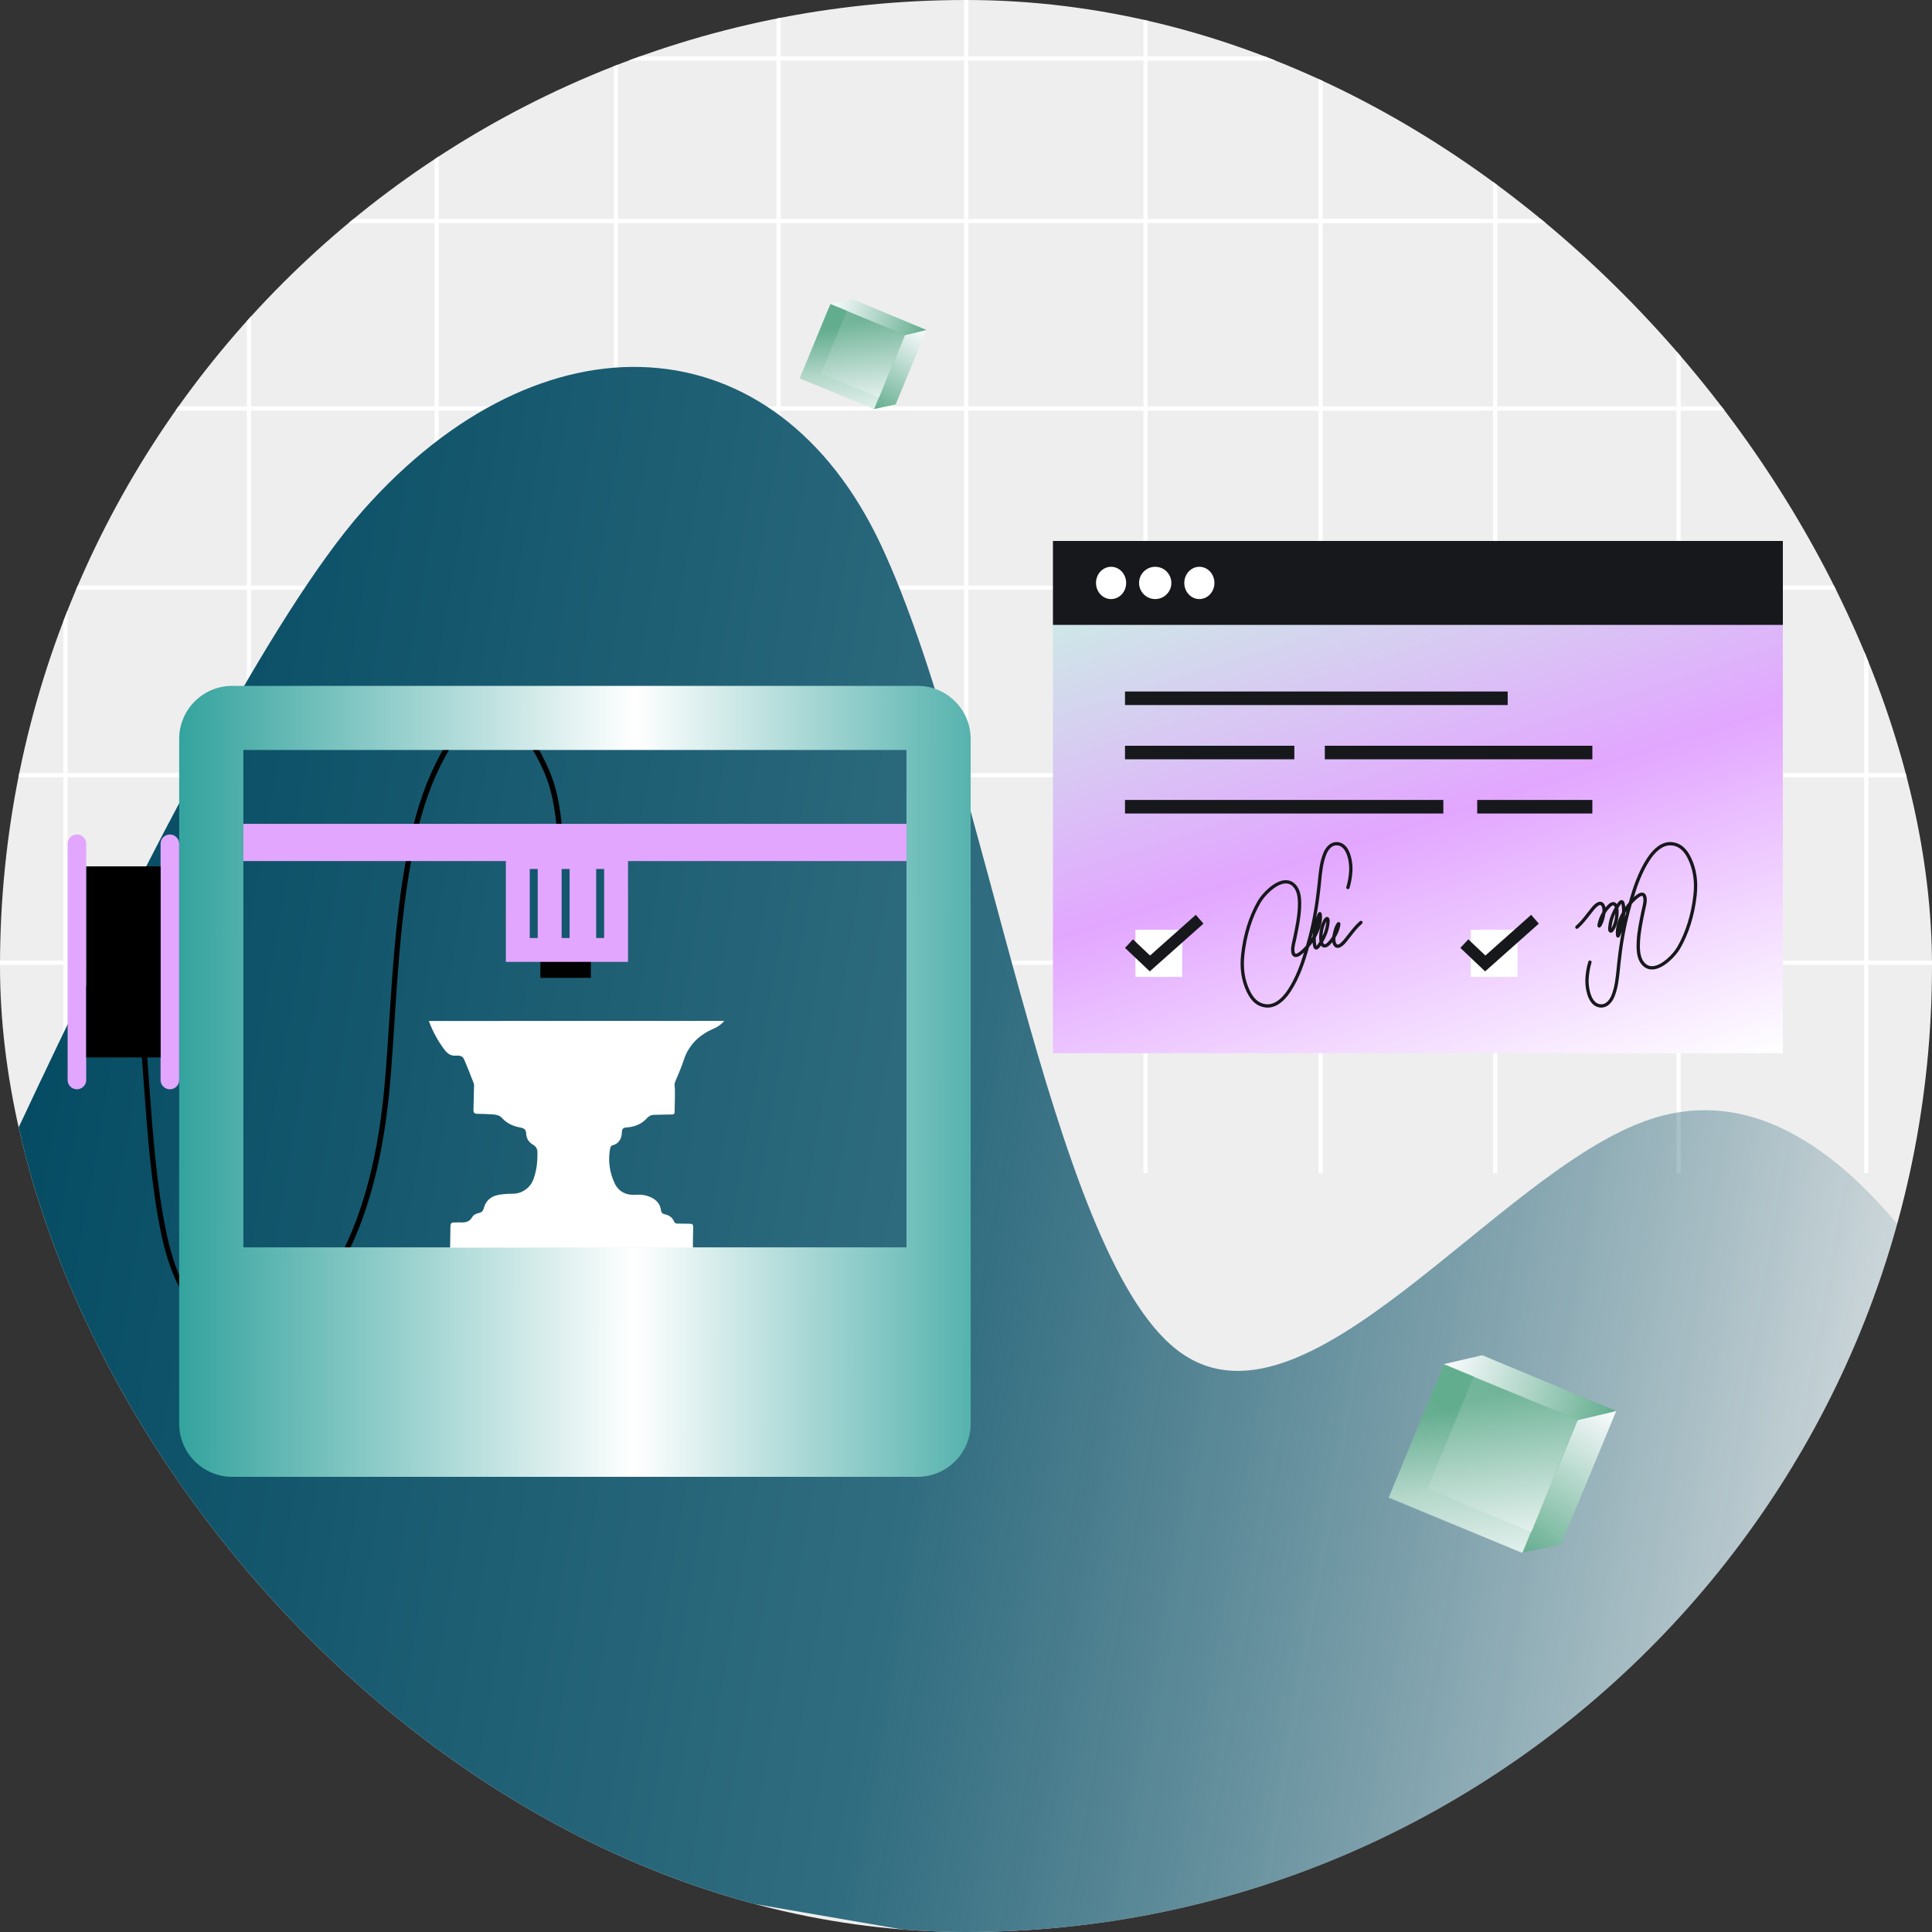 <svg width="200" height="200" viewBox="0 0 200 200" fill="none" xmlns="http://www.w3.org/2000/svg">
<rect x="0" y="0" width="200" height="200" fill="#333333" stroke="none"/>
<g clip-path="url(#clip0_5578_65721)">
<rect width="200" height="200" rx="100" fill="#EEEEEE"/>
<g clip-path="url(#clip1_5578_65721)">
<path fill-rule="evenodd" clip-rule="evenodd" d="M6.562 -47.65V-32.122H-12V-31.691H6.562V-12.711H-12V-12.28H6.562V5.837H-12V6.268H6.562V22.659H-12V23.091H6.562V42.07H-12V42.501H6.562V60.618H-12V61.049H6.562V80.028H-12V80.46H6.562V99.439H-12V99.87H6.562V121.438H6.994V99.87H25.556V121.438H25.988V99.87H44.982V121.438H45.414V99.87H63.544V121.438H63.976V99.87H80.38V121.438H80.811V99.87H99.805V121.438H100.237V99.87H118.368V121.438H118.8V99.87H136.499V121.438H136.93V99.87H153.334V99.439H136.93V80.46H153.334V80.028H136.93V61.049H153.334V60.618H136.93V42.501H153.334V42.07H136.93V23.091H153.334V22.659H136.93V6.268H153.334V5.837H136.93V-12.28H153.334V-12.711H136.93V-31.691H153.334V-32.122H136.93V-47.65H136.499V-32.122H118.8V-47.65H118.368V-32.122H100.237V-47.65H99.805V-32.122H80.811V-47.65H80.38V-32.122H63.976V-47.65H63.544V-32.122H45.414V-47.65H44.982V-32.122H25.988V-47.65H25.556V-32.122H6.994V-47.65H6.562ZM136.498 99.439V80.459H118.799V99.439H136.498ZM118.368 99.439V80.459H100.237V99.439H118.368ZM99.805 99.439V80.459H80.811V99.439H99.805ZM80.38 99.439V80.459H63.976V99.439H80.38ZM63.544 99.439V80.459H45.414V99.439H63.544ZM44.982 99.439V80.459H25.988V99.439H44.982ZM25.556 99.439V80.459H6.994V99.439H25.556ZM25.556 80.028H6.994V61.049H25.556V80.028ZM44.982 80.028H25.988V61.049H44.982V80.028ZM63.544 80.028H45.414V61.049H63.544V80.028ZM80.38 80.028H63.976V61.049H80.38V80.028ZM99.805 80.028H80.811V61.049H99.805V80.028ZM118.368 80.028H100.237V61.049H118.368V80.028ZM136.498 80.028H118.799V61.049H136.498V80.028ZM136.498 60.617V42.501H118.799V60.617H136.498ZM118.368 60.617V42.501H100.237V60.617H118.368ZM99.805 60.617V42.501H80.811V60.617H99.805ZM80.38 60.617V42.501H63.976V60.617H80.38ZM63.544 60.617V42.501H45.414V60.617H63.544ZM44.982 60.617V42.501H25.988V60.617H44.982ZM25.556 60.617V42.501H6.994V60.617H25.556ZM6.994 22.659V6.268H25.556V22.659H6.994ZM6.994 5.837H25.556V-12.28H6.994V5.837ZM25.988 22.659V6.268H44.982V22.659H25.988ZM25.988 5.837H44.982V-12.28H25.988V5.837ZM45.414 22.659V6.268H63.544V22.659H45.414ZM45.414 5.837H63.544V-12.28H45.414V5.837ZM63.976 22.659V6.268H80.38V22.659H63.976ZM63.976 5.837H80.38V-12.28H63.976V5.837ZM80.811 22.659V6.268H99.805V22.659H80.811ZM80.811 5.837H99.805V-12.28H80.811V5.837ZM100.237 22.659V6.268H118.368V22.659H100.237ZM100.237 5.837H118.368V-12.28H100.237V5.837ZM118.799 22.659V6.268H136.498V22.659H118.799ZM118.799 5.837H136.498V-12.28H118.799V5.837ZM136.498 42.07V23.09H118.799V42.07H136.498ZM118.368 42.07V23.09H100.237V42.07H118.368ZM99.805 42.07V23.09H80.811V42.07H99.805ZM80.38 42.07V23.09H63.976V42.07H80.38ZM63.544 42.07V23.09H45.414V42.07H63.544ZM44.982 42.07V23.09H25.988V42.07H44.982ZM25.556 42.07V23.09H6.994V42.07H25.556ZM6.994 -12.711H25.556V-31.691H6.994V-12.711ZM25.988 -12.711H44.982V-31.691H25.988V-12.711ZM45.414 -12.711H63.544V-31.691H45.414V-12.711ZM63.976 -12.711H80.38V-31.691H63.976V-12.711ZM80.811 -12.711H99.805V-31.691H80.811V-12.711ZM100.237 -12.711H118.368V-31.691H100.237V-12.711ZM118.8 -12.711H136.499V-31.691H118.8V-12.711Z" fill="white"/>
</g>
<g clip-path="url(#clip2_5578_65721)">
<path fill-rule="evenodd" clip-rule="evenodd" d="M154.562 -47.65V-32.122H136V-31.691H154.562V-12.711H136V-12.28H154.562V5.837H136V6.268H154.562V22.659H136V23.091H154.562V42.07H136V42.501H154.562V60.618H136V61.049H154.562V80.028H136V80.46H154.562V99.439H136V99.87H154.562V121.438H154.994V99.87H173.556V121.438H173.988V99.87H192.982V121.438H193.414V99.87H211.544V121.438H211.976V99.87H228.38V121.438H228.811V99.87H247.805V121.438H248.237V99.87H266.368V121.438H266.8V99.87H284.499V121.438H284.93V99.87H301.334V99.439H284.93V80.46H301.334V80.028H284.93V61.049H301.334V60.618H284.93V42.501H301.334V42.07H284.93V23.091H301.334V22.659H284.93V6.268H301.334V5.837H284.93V-12.28H301.334V-12.711H284.93V-31.691H301.334V-32.122H284.93V-47.65H284.499V-32.122H266.8V-47.65H266.368V-32.122H248.237V-47.65H247.805V-32.122H228.811V-47.65H228.38V-32.122H211.976V-47.65H211.544V-32.122H193.414V-47.65H192.982V-32.122H173.988V-47.65H173.556V-32.122H154.994V-47.65H154.562ZM284.498 99.439V80.459H266.799V99.439H284.498ZM266.368 99.439V80.459H248.237V99.439H266.368ZM247.805 99.439V80.459H228.811V99.439H247.805ZM228.38 99.439V80.459H211.976V99.439H228.38ZM211.544 99.439V80.459H193.414V99.439H211.544ZM192.982 99.439V80.459H173.988V99.439H192.982ZM173.556 99.439V80.459H154.994V99.439H173.556ZM173.556 80.028H154.994V61.049H173.556V80.028ZM192.982 80.028H173.988V61.049H192.982V80.028ZM211.544 80.028H193.414V61.049H211.544V80.028ZM228.38 80.028H211.976V61.049H228.38V80.028ZM247.805 80.028H228.811V61.049H247.805V80.028ZM266.368 80.028H248.237V61.049H266.368V80.028ZM284.498 80.028H266.799V61.049H284.498V80.028ZM284.498 60.617V42.501H266.799V60.617H284.498ZM266.368 60.617V42.501H248.237V60.617H266.368ZM247.805 60.617V42.501H228.811V60.617H247.805ZM228.38 60.617V42.501H211.976V60.617H228.38ZM211.544 60.617V42.501H193.414V60.617H211.544ZM192.982 60.617V42.501H173.988V60.617H192.982ZM173.556 60.617V42.501H154.994V60.617H173.556ZM154.994 22.659V6.268H173.556V22.659H154.994ZM154.994 5.837H173.556V-12.28H154.994V5.837ZM173.988 22.659V6.268H192.982V22.659H173.988ZM173.988 5.837H192.982V-12.28H173.988V5.837ZM193.414 22.659V6.268H211.544V22.659H193.414ZM193.414 5.837H211.544V-12.28H193.414V5.837ZM211.976 22.659V6.268H228.38V22.659H211.976ZM211.976 5.837H228.38V-12.28H211.976V5.837ZM228.811 22.659V6.268H247.805V22.659H228.811ZM228.811 5.837H247.805V-12.28H228.811V5.837ZM248.237 22.659V6.268H266.368V22.659H248.237ZM248.237 5.837H266.368V-12.28H248.237V5.837ZM266.799 22.659V6.268H284.498V22.659H266.799ZM266.799 5.837H284.498V-12.28H266.799V5.837ZM284.498 42.07V23.09H266.799V42.07H284.498ZM266.368 42.07V23.09H248.237V42.07H266.368ZM247.805 42.07V23.09H228.811V42.07H247.805ZM228.38 42.07V23.09H211.976V42.07H228.38ZM211.544 42.07V23.09H193.414V42.07H211.544ZM192.982 42.07V23.09H173.988V42.07H192.982ZM173.556 42.07V23.09H154.994V42.07H173.556ZM154.994 -12.711H173.556V-31.691H154.994V-12.711ZM173.988 -12.711H192.982V-31.691H173.988V-12.711ZM193.414 -12.711H211.544V-31.691H193.414V-12.711ZM211.976 -12.711H228.38V-31.691H211.976V-12.711ZM228.811 -12.711H247.805V-31.691H228.811V-12.711ZM248.237 -12.711H266.368V-31.691H248.237V-12.711ZM266.8 -12.711H284.499V-31.691H266.8V-12.711Z" fill="white"/>
</g>
<g clip-path="url(#clip3_5578_65721)">
<path fill-rule="evenodd" clip-rule="evenodd" d="M-15.754 156.285C-15.754 156.285 18.978 73.892 37.535 52.884C56.092 31.875 80.289 33.087 91.225 56.473C102.161 79.86 108.594 129.337 121.776 139.691C134.958 150.046 154.885 121.212 170.768 115.887C186.651 110.563 198.48 128.724 204.399 137.805L210.32 146.865L202.225 193.846L87.464 212.223L-15.754 156.285Z" fill="url(#paint0_linear_5578_65721)"/>
<path d="M66.956 139.04L71.005 135.734L74.31 139.784L70.261 143.089L66.956 139.04Z" fill="#CFB8FF"/>
<g clip-path="url(#clip4_5578_65721)">
<path d="M184.561 64.244H109V109.032H184.561V64.244Z" fill="url(#paint1_linear_5578_65721)"/>
<path d="M184.561 56H109V64.69H184.561V56Z" fill="#17181C"/>
<path d="M115.018 62.016C115.88 62.016 116.579 61.268 116.579 60.345C116.579 59.422 115.88 58.674 115.018 58.674C114.157 58.674 113.458 59.422 113.458 60.345C113.458 61.268 114.157 62.016 115.018 62.016ZM119.588 62.016C120.511 62.016 121.259 61.268 121.259 60.345C121.259 59.422 120.511 58.674 119.588 58.674C118.664 58.674 117.916 59.422 117.916 60.345C117.916 61.268 118.664 62.016 119.588 62.016ZM124.157 62.016C125.019 62.016 125.717 61.268 125.717 60.345C125.717 59.422 125.019 58.674 124.157 58.674C123.295 58.674 122.597 59.422 122.597 60.345C122.597 61.268 123.295 62.016 124.157 62.016Z" fill="white"/>
</g>
<g clip-path="url(#clip5_5578_65721)">
<path d="M116.46 71.584H156.075V72.987H116.46V71.584ZM116.46 77.198H133.989V78.601H116.46V77.198ZM152.92 82.811H164.839V84.214H152.92V82.811ZM137.144 77.198H164.84V78.601H137.144V77.198ZM116.46 82.811H149.414V84.214H116.46V82.811Z" fill="#17181C"/>
</g>
<g clip-path="url(#clip6_5578_65721)">
<path d="M130.935 104.282C130.134 104.175 129.519 103.646 129.056 102.668C128.51 101.514 128.321 100.246 128.48 98.792C128.705 96.733 129.3 94.822 130.203 93.265C130.624 92.538 131.892 91.162 133.048 91.116C133.131 91.112 133.215 91.116 133.298 91.127C133.691 91.18 134.024 91.398 134.289 91.776C134.718 92.394 134.729 93.305 134.692 94.03C134.639 95.029 134.438 96.01 134.243 96.96L134.2 97.17C134.182 97.258 134.161 97.347 134.14 97.434C134.045 97.828 133.917 98.367 134.06 98.665C134.087 98.723 134.113 98.728 134.124 98.73L134.129 98.731C134.185 98.738 134.36 98.715 134.773 98.333C134.922 98.195 135.064 98.049 135.198 97.896C135.281 97.603 135.36 97.309 135.436 97.015C135.865 95.384 136.165 93.682 136.379 91.66C136.394 91.516 136.409 91.369 136.423 91.221L136.424 91.215C136.523 90.219 136.624 89.187 137.005 88.272C137.215 87.765 137.656 87.212 138.263 87.174C138.353 87.167 138.443 87.169 138.532 87.18C138.809 87.218 139.065 87.348 139.26 87.548C139.547 87.833 139.766 88.285 139.893 88.857C139.99 89.297 140.028 89.748 140.005 90.198C139.969 90.783 139.867 91.363 139.701 91.925C139.694 91.946 139.683 91.966 139.669 91.984C139.655 92.001 139.637 92.016 139.617 92.026C139.598 92.037 139.576 92.043 139.553 92.046C139.531 92.048 139.508 92.045 139.487 92.039C139.465 92.032 139.445 92.021 139.428 92.007C139.41 91.993 139.396 91.975 139.385 91.956C139.374 91.936 139.368 91.914 139.366 91.892C139.363 91.869 139.366 91.847 139.372 91.825C139.531 91.288 139.628 90.735 139.663 90.176C139.704 89.516 139.566 88.336 139.019 87.791C138.877 87.643 138.688 87.547 138.485 87.518C138.418 87.51 138.351 87.508 138.284 87.512C137.835 87.54 137.492 87.99 137.321 88.401C136.96 89.27 136.86 90.277 136.764 91.249C136.749 91.4 136.735 91.552 136.719 91.697C136.591 92.908 136.432 94.006 136.233 95.043C136.248 95 136.263 94.956 136.279 94.913C136.414 94.54 136.489 94.409 136.644 94.417L136.66 94.42C136.705 94.426 136.809 94.457 136.833 94.623C136.941 95.43 136.623 96.259 136.336 96.813C136.297 96.89 136.255 96.967 136.212 97.042C136.202 97.265 136.211 97.488 136.24 97.708C136.248 97.779 136.262 97.849 136.283 97.918C136.353 97.84 136.416 97.757 136.472 97.669C136.513 97.607 136.554 97.544 136.592 97.481C136.583 97.431 136.577 97.378 136.572 97.323C136.518 96.655 136.655 95.903 136.931 95.36C137.07 95.086 137.196 94.948 137.328 94.923C137.353 94.919 137.378 94.918 137.402 94.922C137.449 94.928 137.493 94.949 137.528 94.981C137.689 95.127 137.66 95.415 137.616 95.698L137.615 95.701C137.613 95.718 137.611 95.734 137.609 95.746C137.531 96.327 137.305 96.946 136.958 97.538C136.991 97.649 137.039 97.725 137.091 97.744C137.097 97.746 137.103 97.748 137.11 97.749C137.144 97.753 137.243 97.745 137.422 97.571C137.611 97.382 137.778 97.172 137.919 96.945C137.963 96.67 138.028 96.398 138.112 96.132L138.125 96.088C138.165 95.976 138.213 95.868 138.268 95.763C138.363 95.575 138.447 95.433 138.593 95.453L138.613 95.456C138.803 95.501 138.76 95.728 138.738 95.849C138.665 96.231 138.493 96.66 138.251 97.059C138.219 97.363 138.258 97.586 138.37 97.723C138.38 97.738 138.394 97.751 138.409 97.761C138.424 97.771 138.441 97.778 138.46 97.781C138.466 97.782 138.472 97.783 138.478 97.784C138.652 97.781 138.931 97.532 139.308 97.042C139.329 97.015 139.346 96.992 139.361 96.974C139.432 96.884 139.503 96.794 139.573 96.704L139.577 96.7C139.936 96.239 140.309 95.762 140.771 95.363C140.806 95.333 140.851 95.318 140.897 95.322C140.942 95.325 140.985 95.347 141.014 95.381C141.029 95.398 141.04 95.418 141.048 95.439C141.055 95.46 141.057 95.483 141.056 95.506C141.054 95.528 141.048 95.55 141.038 95.57C141.028 95.59 141.014 95.608 140.996 95.623C140.559 96 140.213 96.442 139.848 96.911C139.775 97.004 139.703 97.096 139.63 97.187C139.617 97.204 139.601 97.226 139.581 97.251C139.348 97.555 138.912 98.121 138.483 98.126C138.41 98.127 138.337 98.111 138.271 98.079C138.205 98.046 138.148 97.999 138.103 97.94C138.01 97.821 137.948 97.68 137.922 97.531C137.841 97.631 137.755 97.726 137.663 97.817C137.452 98.023 137.251 98.114 137.064 98.089C137.032 98.085 137.001 98.077 136.971 98.066C136.879 98.03 136.799 97.966 136.744 97.882C136.584 98.119 136.424 98.323 136.222 98.295L136.199 98.292C135.995 98.246 135.933 97.995 135.9 97.757C135.892 97.695 135.885 97.632 135.88 97.569C135.764 97.736 135.641 97.897 135.51 98.052C135.099 99.521 134.551 101.212 133.607 102.645C132.874 103.759 132.029 104.332 131.164 104.305C131.087 104.303 131.011 104.296 130.935 104.286V104.283L130.935 104.282ZM133.251 91.465C133.188 91.457 133.125 91.454 133.062 91.457C132.518 91.478 131.957 91.863 131.583 92.181C131.065 92.622 130.685 93.118 130.5 93.436C129.621 94.952 129.04 96.817 128.821 98.832C128.668 100.222 128.847 101.43 129.366 102.525C129.775 103.39 130.304 103.855 130.983 103.946C131.046 103.955 131.109 103.96 131.173 103.962C132.107 103.993 132.855 103.16 133.319 102.457C134.122 101.238 134.636 99.798 134.995 98.593C134.728 98.839 134.387 99.112 134.08 99.07L134.057 99.067C133.988 99.053 133.924 99.023 133.869 98.978C133.815 98.934 133.772 98.877 133.745 98.813C133.55 98.406 133.695 97.8 133.801 97.357C133.822 97.269 133.843 97.179 133.859 97.103L133.902 96.893C134.098 95.954 134.295 94.986 134.348 94.011C134.384 93.341 134.377 92.502 134.005 91.97C133.8 91.675 133.546 91.505 133.251 91.465L133.251 91.465ZM135.909 96.542C135.863 96.728 135.816 96.915 135.767 97.101C135.763 97.116 135.759 97.131 135.755 97.146C135.796 97.082 135.835 97.017 135.873 96.951C135.88 96.814 135.892 96.677 135.909 96.542ZM137.307 95.391C137.287 95.424 137.265 95.464 137.241 95.51C137.045 95.897 136.926 96.402 136.908 96.895C137.086 96.517 137.208 96.114 137.27 95.7L137.277 95.643C137.291 95.56 137.301 95.476 137.307 95.391Z" fill="#17181C"/>
</g>
<g clip-path="url(#clip7_5578_65721)">
<path d="M117.539 96.248H122.381V101.129H117.539V96.248Z" fill="white"/>
<path fill-rule="evenodd" clip-rule="evenodd" d="M124.585 95.613L123.789 94.703L119.051 98.917L117.284 97.242L116.46 98.125L118.977 100.512L119.02 100.562L124.585 95.613Z" fill="#17181C"/>
</g>
<g clip-path="url(#clip8_5578_65721)">
<path d="M173.188 87.192C173.989 87.3 174.604 87.829 175.067 88.807C175.613 89.96 175.802 91.228 175.643 92.682C175.418 94.742 174.823 96.653 173.92 98.209C173.499 98.936 172.232 100.313 171.075 100.359C170.992 100.362 170.908 100.359 170.825 100.348C170.432 100.295 170.099 100.076 169.834 99.698C169.405 99.081 169.394 98.17 169.431 97.445C169.484 96.446 169.685 95.464 169.88 94.515L169.923 94.305C169.941 94.216 169.962 94.128 169.983 94.04C170.078 93.647 170.206 93.108 170.063 92.809C170.036 92.752 170.01 92.747 169.999 92.744L169.994 92.744C169.938 92.736 169.763 92.76 169.35 93.142C169.201 93.28 169.059 93.426 168.925 93.579C168.842 93.872 168.763 94.165 168.687 94.46C168.258 96.091 167.958 97.792 167.744 99.814C167.729 99.959 167.714 100.105 167.7 100.254L167.699 100.259C167.6 101.256 167.499 102.287 167.118 103.202C166.908 103.71 166.467 104.263 165.86 104.301C165.771 104.308 165.68 104.305 165.591 104.294C165.315 104.256 165.058 104.127 164.863 103.927C164.577 103.641 164.357 103.19 164.23 102.618C164.133 102.178 164.096 101.727 164.118 101.277C164.154 100.691 164.256 100.112 164.422 99.55C164.429 99.528 164.44 99.508 164.454 99.491C164.468 99.473 164.486 99.459 164.506 99.448C164.526 99.438 164.547 99.431 164.57 99.429C164.592 99.427 164.615 99.429 164.636 99.436C164.658 99.442 164.678 99.453 164.695 99.468C164.713 99.482 164.727 99.499 164.738 99.519C164.749 99.539 164.755 99.561 164.757 99.583C164.76 99.605 164.757 99.628 164.751 99.649C164.592 100.186 164.495 100.74 164.46 101.299C164.419 101.959 164.557 103.138 165.104 103.683C165.247 103.832 165.435 103.928 165.638 103.956C165.705 103.965 165.772 103.967 165.839 103.963C166.288 103.934 166.631 103.485 166.802 103.074C167.163 102.204 167.263 101.198 167.359 100.225C167.374 100.074 167.388 99.923 167.404 99.778C167.532 98.566 167.691 97.469 167.89 96.432C167.875 96.475 167.86 96.519 167.844 96.561C167.709 96.934 167.634 97.065 167.479 97.057L167.463 97.055C167.418 97.049 167.314 97.017 167.29 96.851C167.182 96.045 167.5 95.215 167.787 94.662C167.826 94.584 167.868 94.508 167.911 94.432C167.921 94.21 167.912 93.987 167.883 93.766C167.875 93.696 167.861 93.626 167.84 93.557C167.77 93.634 167.707 93.718 167.651 93.806C167.61 93.868 167.569 93.931 167.531 93.994C167.54 94.043 167.546 94.097 167.551 94.152C167.605 94.819 167.468 95.572 167.192 96.115C167.053 96.388 166.927 96.527 166.795 96.551C166.771 96.556 166.746 96.556 166.721 96.553C166.674 96.547 166.63 96.526 166.595 96.494C166.434 96.348 166.463 96.06 166.508 95.777L166.508 95.774C166.51 95.756 166.513 95.74 166.514 95.728C166.592 95.148 166.818 94.529 167.165 93.936C167.132 93.825 167.084 93.75 167.032 93.731C167.026 93.728 167.02 93.727 167.013 93.726C166.979 93.721 166.88 93.73 166.701 93.904C166.512 94.092 166.345 94.302 166.204 94.529C166.16 94.805 166.095 95.076 166.011 95.342L165.998 95.387C165.958 95.498 165.91 95.607 165.856 95.712C165.76 95.899 165.676 96.041 165.53 96.021L165.51 96.019C165.32 95.973 165.363 95.747 165.386 95.625C165.458 95.243 165.63 94.814 165.872 94.415C165.904 94.112 165.865 93.889 165.753 93.752C165.743 93.737 165.73 93.724 165.714 93.714C165.699 93.704 165.682 93.697 165.664 93.694C165.657 93.692 165.651 93.691 165.645 93.691C165.471 93.693 165.192 93.943 164.815 94.433C164.794 94.46 164.777 94.483 164.762 94.501C164.691 94.59 164.62 94.68 164.55 94.77L164.546 94.775C164.187 95.236 163.814 95.712 163.352 96.112C163.317 96.142 163.272 96.156 163.226 96.153C163.181 96.149 163.139 96.128 163.109 96.094C163.094 96.077 163.083 96.057 163.076 96.035C163.068 96.014 163.066 95.992 163.067 95.969C163.069 95.947 163.075 95.925 163.085 95.905C163.095 95.885 163.109 95.867 163.127 95.852C163.564 95.475 163.91 95.032 164.275 94.564C164.348 94.471 164.42 94.379 164.493 94.287C164.506 94.27 164.522 94.249 164.542 94.224C164.775 93.919 165.211 93.354 165.64 93.348C165.713 93.347 165.786 93.364 165.852 93.396C165.918 93.428 165.975 93.476 166.02 93.535C166.113 93.653 166.175 93.794 166.201 93.944C166.282 93.844 166.368 93.748 166.46 93.658C166.671 93.452 166.872 93.36 167.059 93.386C167.091 93.39 167.122 93.397 167.152 93.408C167.245 93.445 167.324 93.509 167.379 93.592C167.539 93.356 167.699 93.152 167.901 93.179L167.924 93.182C168.128 93.229 168.19 93.479 168.223 93.718C168.231 93.78 168.238 93.843 168.243 93.905C168.359 93.739 168.483 93.578 168.613 93.423C169.024 91.954 169.572 90.263 170.516 88.829C171.249 87.716 172.094 87.142 172.96 87.169C173.036 87.172 173.112 87.178 173.188 87.188V87.192L173.188 87.192ZM170.873 100.01C170.935 100.018 170.998 100.021 171.061 100.018C171.605 99.996 172.166 99.612 172.54 99.293C173.058 98.853 173.439 98.356 173.623 98.038C174.502 96.523 175.083 94.657 175.303 92.642C175.455 91.253 175.276 90.045 174.757 88.95C174.348 88.085 173.819 87.62 173.141 87.529C173.077 87.52 173.014 87.515 172.95 87.513C172.016 87.482 171.268 88.314 170.804 89.018C170.001 90.237 169.487 91.676 169.128 92.882C169.395 92.636 169.736 92.363 170.043 92.405L170.066 92.407C170.135 92.421 170.199 92.452 170.254 92.496C170.308 92.54 170.351 92.597 170.378 92.662C170.573 93.068 170.428 93.675 170.322 94.118C170.301 94.205 170.28 94.296 170.264 94.372L170.221 94.582C170.025 95.521 169.828 96.489 169.775 97.463C169.74 98.134 169.746 98.972 170.118 99.504C170.323 99.8 170.578 99.97 170.872 100.009L170.873 100.01ZM168.214 94.933C168.26 94.746 168.307 94.56 168.356 94.374C168.36 94.359 168.364 94.344 168.368 94.328C168.327 94.393 168.288 94.458 168.25 94.524C168.243 94.661 168.231 94.797 168.214 94.933ZM166.816 96.083C166.836 96.05 166.858 96.011 166.882 95.964C167.078 95.578 167.197 95.073 167.215 94.579C167.037 94.958 166.915 95.361 166.853 95.775L166.846 95.831C166.832 95.915 166.822 95.999 166.816 96.083Z" fill="#17181C"/>
</g>
<g clip-path="url(#clip9_5578_65721)">
<path d="M152.254 96.248H157.096V101.129H152.254V96.248Z" fill="white"/>
<path fill-rule="evenodd" clip-rule="evenodd" d="M159.3 95.613L158.504 94.703L153.766 98.917L152 97.242L151.175 98.125L153.692 100.512L153.736 100.562L159.3 95.613Z" fill="#17181C"/>
</g>
<g clip-path="url(#clip10_5578_65721)">
<path d="M153.433 140.361L167.24 146.043L161.55 159.847L147.721 154.122L153.433 140.361L153.433 140.361Z" fill="url(#paint2_linear_5578_65721)"/>
<path d="M161.536 159.85L147.727 154.127L143.772 154.997L157.581 160.72L161.536 159.85Z" fill="url(#paint3_linear_5578_65721)"/>
<path d="M147.73 154.171L153.44 140.368L149.475 141.265L143.764 155.067L147.73 154.171Z" fill="url(#paint4_linear_5578_65721)"/>
<path d="M149.476 141.254L163.284 146.977L157.585 160.752L143.765 155.056L149.476 141.254Z" fill="url(#paint5_linear_5578_65721)" fill-opacity="0.8"/>
<path d="M167.309 146.07L163.322 147.012L157.657 160.723L161.606 159.862L167.309 146.07Z" fill="url(#paint6_linear_5578_65721)"/>
<path d="M167.239 146.041L153.442 140.292L149.465 141.215L163.274 146.937L167.239 146.041Z" fill="url(#paint7_linear_5578_65721)"/>
</g>
<g clip-path="url(#clip11_5578_65721)">
<path d="M88.17 30.987L95.861 34.153L92.692 41.843L84.988 38.654L88.17 30.987L88.17 30.987Z" fill="url(#paint8_linear_5578_65721)"/>
<path d="M92.684 41.844L84.992 38.656L82.789 39.141L90.481 42.328L92.684 41.844Z" fill="url(#paint9_linear_5578_65721)"/>
<path d="M84.993 38.68L88.174 30.991L85.965 31.49L82.784 39.179L84.993 38.68Z" fill="url(#paint10_linear_5578_65721)"/>
<path d="M85.965 31.484L93.658 34.672L90.483 42.346L82.784 39.173L85.965 31.484Z" fill="url(#paint11_linear_5578_65721)" fill-opacity="0.8"/>
<path d="M95.899 34.167L93.679 34.692L90.522 42.33L92.723 41.85L95.899 34.167Z" fill="url(#paint12_linear_5578_65721)"/>
<path d="M95.861 34.15L88.175 30.948L85.96 31.462L93.652 34.65L95.861 34.15Z" fill="url(#paint13_linear_5578_65721)"/>
</g>
</g>
<g clip-path="url(#clip12_5578_65721)">
<path d="M25.547 138.042C25.346 138.042 25.144 138.035 24.938 138.021C20.872 137.733 18.014 134.148 16.673 127.653C15.659 122.744 15.287 117.635 14.926 112.695C14.777 110.647 14.623 108.53 14.425 106.466L14.972 106.414C15.171 108.483 15.325 110.604 15.475 112.655C15.834 117.578 16.205 122.668 17.211 127.542C18.516 133.859 21.128 137.2 24.977 137.472C30.652 137.875 34.166 132.158 35.413 129.681C38.662 123.236 39.55 115.849 39.935 110.854C40.071 109.091 40.188 107.295 40.302 105.558C40.702 99.418 41.115 93.069 42.447 86.914C43.186 83.503 44.208 80.629 45.572 78.128C46.373 76.658 47.715 74.198 49.847 73.599C51.285 73.196 54.103 73.451 56.83 79.703C57.89 82.134 58.141 84.797 58.306 87.316C58.502 90.312 58.392 93.364 58.286 96.316C58.255 97.174 58.225 98.031 58.201 98.887L57.651 98.872C57.675 98.015 57.706 97.156 57.737 96.296C57.843 93.358 57.952 90.32 57.757 87.352C57.595 84.881 57.351 82.272 56.326 79.922C55.441 77.894 53.053 73.271 49.995 74.128C48.087 74.664 46.815 76.997 46.055 78.391C44.716 80.845 43.712 83.671 42.985 87.03C41.661 93.145 41.249 99.473 40.85 105.594C40.737 107.332 40.62 109.13 40.484 110.895C40.095 115.938 39.197 123.396 35.905 129.928C34.652 132.415 31.19 138.042 25.547 138.042L25.547 138.042Z" fill="black"/>
<path d="M25.147 85.287H94.159V89.134H25.147V85.287Z" fill="#E2A6FF"/>
<path fill-rule="evenodd" clip-rule="evenodd" d="M24.047 71C21.01 71 18.548 73.46 18.548 76.495V147.385C18.548 150.42 21.01 152.88 24.047 152.88H94.984C98.021 152.88 100.483 150.42 100.483 147.385V76.495C100.483 73.46 98.021 71 94.984 71H24.047ZM93.839 77.639H25.192V129.127H93.839V77.639Z" fill="url(#paint14_linear_5578_65721)"/>
<path d="M55.94 95.455H61.164V101.225H55.94V95.455Z" fill="black"/>
<path d="M52.367 87.211H65.014V99.575H52.367V87.211Z" fill="#E2A6FF"/>
<path d="M54.842 89.959H55.667V97.103H54.842V89.959ZM58.141 89.959H58.966V97.103H58.141V89.959ZM61.715 89.959H62.54V97.103H61.715V89.959Z" fill="#14576D"/>
<path d="M44.392 105.69C44.778 106.739 45.313 107.727 45.981 108.624C46.303 109.053 46.629 109.328 47.204 109.279C47.496 109.254 47.873 109.291 48.014 109.611C48.384 110.45 48.717 111.306 49.045 112.16C49.102 112.308 49.069 112.495 49.066 112.663C49.051 113.412 49.036 114.162 49.013 114.911C49.004 115.183 49.125 115.291 49.389 115.298C49.941 115.311 50.494 115.325 51.044 115.366C51.38 115.391 51.719 115.458 51.961 115.73C52.476 116.308 53.151 116.594 53.885 116.724C54.259 116.79 54.456 116.957 54.465 117.319C54.479 117.87 54.752 118.249 55.207 118.522C55.338 118.593 55.446 118.699 55.521 118.827C55.596 118.955 55.634 119.101 55.632 119.249C55.656 120.205 55.562 121.145 55.232 122.046C55.073 122.497 54.777 122.888 54.385 123.162C53.994 123.436 53.526 123.581 53.047 123.575C52.593 123.573 52.139 123.607 51.691 123.676C50.877 123.81 50.304 124.242 50.089 125.055C50.008 125.355 49.867 125.508 49.562 125.574C49.3 125.63 49.023 125.754 48.89 125.99C48.597 126.509 48.145 126.576 47.625 126.54C47.428 126.527 47.227 126.564 47.03 126.549C46.731 126.527 46.631 126.662 46.63 126.946C46.626 127.684 46.604 128.423 46.595 129.161H71.73C71.73 128.446 71.739 127.731 71.76 127.017C71.767 126.736 71.641 126.684 71.407 126.684C70.982 126.684 70.557 126.665 70.132 126.664C70.055 126.673 69.977 126.654 69.912 126.613C69.847 126.571 69.798 126.508 69.773 126.435C69.597 126.028 69.259 125.797 68.838 125.71C68.572 125.654 68.456 125.532 68.421 125.265C68.343 124.67 68.003 124.263 67.474 123.991C66.979 123.74 66.423 123.634 65.871 123.684C64.891 123.762 64.077 123.413 63.645 122.523C63.1 121.407 62.929 120.145 63.157 118.924C63.185 118.764 63.232 118.613 63.413 118.565C64.099 118.38 64.353 117.843 64.374 117.226C64.387 116.833 64.517 116.741 64.856 116.716C65.687 116.652 66.428 116.376 66.995 115.73C67.089 115.624 67.206 115.541 67.336 115.485C67.466 115.429 67.608 115.403 67.749 115.407C68.344 115.393 68.939 115.374 69.534 115.372C69.722 115.372 69.832 115.326 69.835 115.118C69.847 114.311 69.883 113.504 69.862 112.699C69.856 112.466 69.784 112.247 69.884 112.008C70.199 111.253 70.536 110.501 70.788 109.723C71.298 108.155 72.395 107.127 73.841 106.503C74.282 106.324 74.673 106.042 74.983 105.682L44.392 105.69Z" fill="white"/>
<path d="M18.548 87.348V111.803C18.548 112.334 18.117 112.764 17.585 112.764C17.054 112.764 16.623 112.334 16.623 111.803V87.348C16.623 86.817 17.054 86.387 17.585 86.387C18.117 86.387 18.548 86.817 18.548 87.348ZM8.925 87.348V111.803C8.925 112.334 8.494 112.764 7.962 112.764C7.431 112.764 7 112.334 7 111.803V87.348C7 86.817 7.431 86.387 7.962 86.387C8.494 86.387 8.925 86.817 8.925 87.348Z" fill="#E2A6FF"/>
<path d="M8.925 89.684H16.623V109.467H8.925V89.684Z" fill="black"/>
</g>
</g>
<defs>
<linearGradient id="paint0_linear_5578_65721" x1="-4.65" y1="91.845" x2="213.329" y2="129.406" gradientUnits="userSpaceOnUse">
<stop stop-color="#004860"/>
<stop offset="0.49" stop-color="#316D80"/>
<stop offset="1" stop-color="#004860" stop-opacity="0"/>
</linearGradient>
<linearGradient id="paint1_linear_5578_65721" x1="156.724" y1="117.885" x2="136.848" y2="55.388" gradientUnits="userSpaceOnUse">
<stop stop-color="white"/>
<stop offset="0.521" stop-color="#E2A6FF"/>
<stop offset="1" stop-color="#CEE8E7"/>
</linearGradient>
<linearGradient id="paint2_linear_5578_65721" x1="165.505" y1="145.757" x2="148.647" y2="154.914" gradientUnits="userSpaceOnUse">
<stop stop-color="#63AD8F"/>
<stop offset="1" stop-color="white"/>
</linearGradient>
<linearGradient id="paint3_linear_5578_65721" x1="161.485" y1="159.818" x2="143.761" y2="155.026" gradientUnits="userSpaceOnUse">
<stop stop-color="#63AD8F"/>
<stop offset="1" stop-color="white"/>
</linearGradient>
<linearGradient id="paint4_linear_5578_65721" x1="149.932" y1="145.846" x2="143.503" y2="154.889" gradientUnits="userSpaceOnUse">
<stop stop-color="#63AD8F"/>
<stop offset="1" stop-color="white"/>
</linearGradient>
<linearGradient id="paint5_linear_5578_65721" x1="151.647" y1="145.374" x2="156.846" y2="161.033" gradientUnits="userSpaceOnUse">
<stop stop-color="#63AD8F"/>
<stop offset="1" stop-color="#FBFDFF"/>
</linearGradient>
<linearGradient id="paint6_linear_5578_65721" x1="157.53" y1="160.937" x2="167.219" y2="146.22" gradientUnits="userSpaceOnUse">
<stop stop-color="#63AD8F"/>
<stop offset="1" stop-color="#FBFDFF" stop-opacity="0.99"/>
</linearGradient>
<linearGradient id="paint7_linear_5578_65721" x1="167.244" y1="146.024" x2="149.464" y2="141.218" gradientUnits="userSpaceOnUse">
<stop stop-color="#63AD8F"/>
<stop offset="1" stop-color="#FBFDFF"/>
</linearGradient>
<linearGradient id="paint8_linear_5578_65721" x1="94.895" y1="33.994" x2="85.504" y2="39.094" gradientUnits="userSpaceOnUse">
<stop stop-color="#63AD8F"/>
<stop offset="1" stop-color="white"/>
</linearGradient>
<linearGradient id="paint9_linear_5578_65721" x1="92.656" y1="41.826" x2="82.782" y2="39.157" gradientUnits="userSpaceOnUse">
<stop stop-color="#63AD8F"/>
<stop offset="1" stop-color="white"/>
</linearGradient>
<linearGradient id="paint10_linear_5578_65721" x1="86.22" y1="34.042" x2="82.638" y2="39.08" gradientUnits="userSpaceOnUse">
<stop stop-color="#63AD8F"/>
<stop offset="1" stop-color="white"/>
</linearGradient>
<linearGradient id="paint11_linear_5578_65721" x1="87.175" y1="33.78" x2="90.071" y2="42.503" gradientUnits="userSpaceOnUse">
<stop stop-color="#63AD8F"/>
<stop offset="1" stop-color="#FBFDFF"/>
</linearGradient>
<linearGradient id="paint12_linear_5578_65721" x1="90.452" y1="42.449" x2="95.85" y2="34.251" gradientUnits="userSpaceOnUse">
<stop stop-color="#63AD8F"/>
<stop offset="1" stop-color="#FBFDFF" stop-opacity="0.99"/>
</linearGradient>
<linearGradient id="paint13_linear_5578_65721" x1="95.864" y1="34.141" x2="85.959" y2="31.464" gradientUnits="userSpaceOnUse">
<stop stop-color="#63AD8F"/>
<stop offset="1" stop-color="#FBFDFF"/>
</linearGradient>
<linearGradient id="paint14_linear_5578_65721" x1="13.46" y1="111.879" x2="114.641" y2="112.017" gradientUnits="userSpaceOnUse">
<stop stop-color="#1E9993"/>
<stop offset="0.516" stop-color="white"/>
<stop offset="0.974" stop-color="#1E9993"/>
</linearGradient>
<clipPath id="clip0_5578_65721">
<rect width="200" height="200" rx="100" fill="white"/>
</clipPath>
<clipPath id="clip1_5578_65721">
<rect width="165.333" height="169.088" fill="white" transform="translate(-12 -47.65)"/>
</clipPath>
<clipPath id="clip2_5578_65721">
<rect width="165.333" height="169.088" fill="white" transform="translate(136 -47.65)"/>
</clipPath>
<clipPath id="clip3_5578_65721">
<rect width="221.192" height="183.275" fill="white" transform="translate(11.244 -0.398) rotate(9.777)"/>
</clipPath>
<clipPath id="clip4_5578_65721">
<rect width="75.561" height="53.033" fill="white" transform="translate(109 56)"/>
</clipPath>
<clipPath id="clip5_5578_65721">
<rect width="48.38" height="12.63" fill="white" transform="translate(116.46 71.584)"/>
</clipPath>
<clipPath id="clip6_5578_65721">
<rect width="12.63" height="17.136" fill="white" transform="translate(128.426 87.17)"/>
</clipPath>
<clipPath id="clip7_5578_65721">
<rect width="8.125" height="6.426" fill="white" transform="translate(116.46 94.703)"/>
</clipPath>
<clipPath id="clip8_5578_65721">
<rect width="12.63" height="17.136" fill="white" transform="matrix(-1 0 0 -1 175.697 104.305)"/>
</clipPath>
<clipPath id="clip9_5578_65721">
<rect width="8.125" height="6.426" fill="white" transform="translate(151.175 94.703)"/>
</clipPath>
<clipPath id="clip10_5578_65721">
<rect width="21.52" height="22.48" fill="white" transform="matrix(-0.741 -0.672 -0.672 0.741 171.042 149.455)"/>
</clipPath>
<clipPath id="clip11_5578_65721">
<rect width="11.988" height="12.523" fill="white" transform="matrix(-0.741 -0.672 -0.672 0.741 97.981 36.053)"/>
</clipPath>
<clipPath id="clip12_5578_65721">
<rect width="93.482" height="81.88" fill="white" transform="translate(7 71)"/>
</clipPath>
</defs>
</svg>
